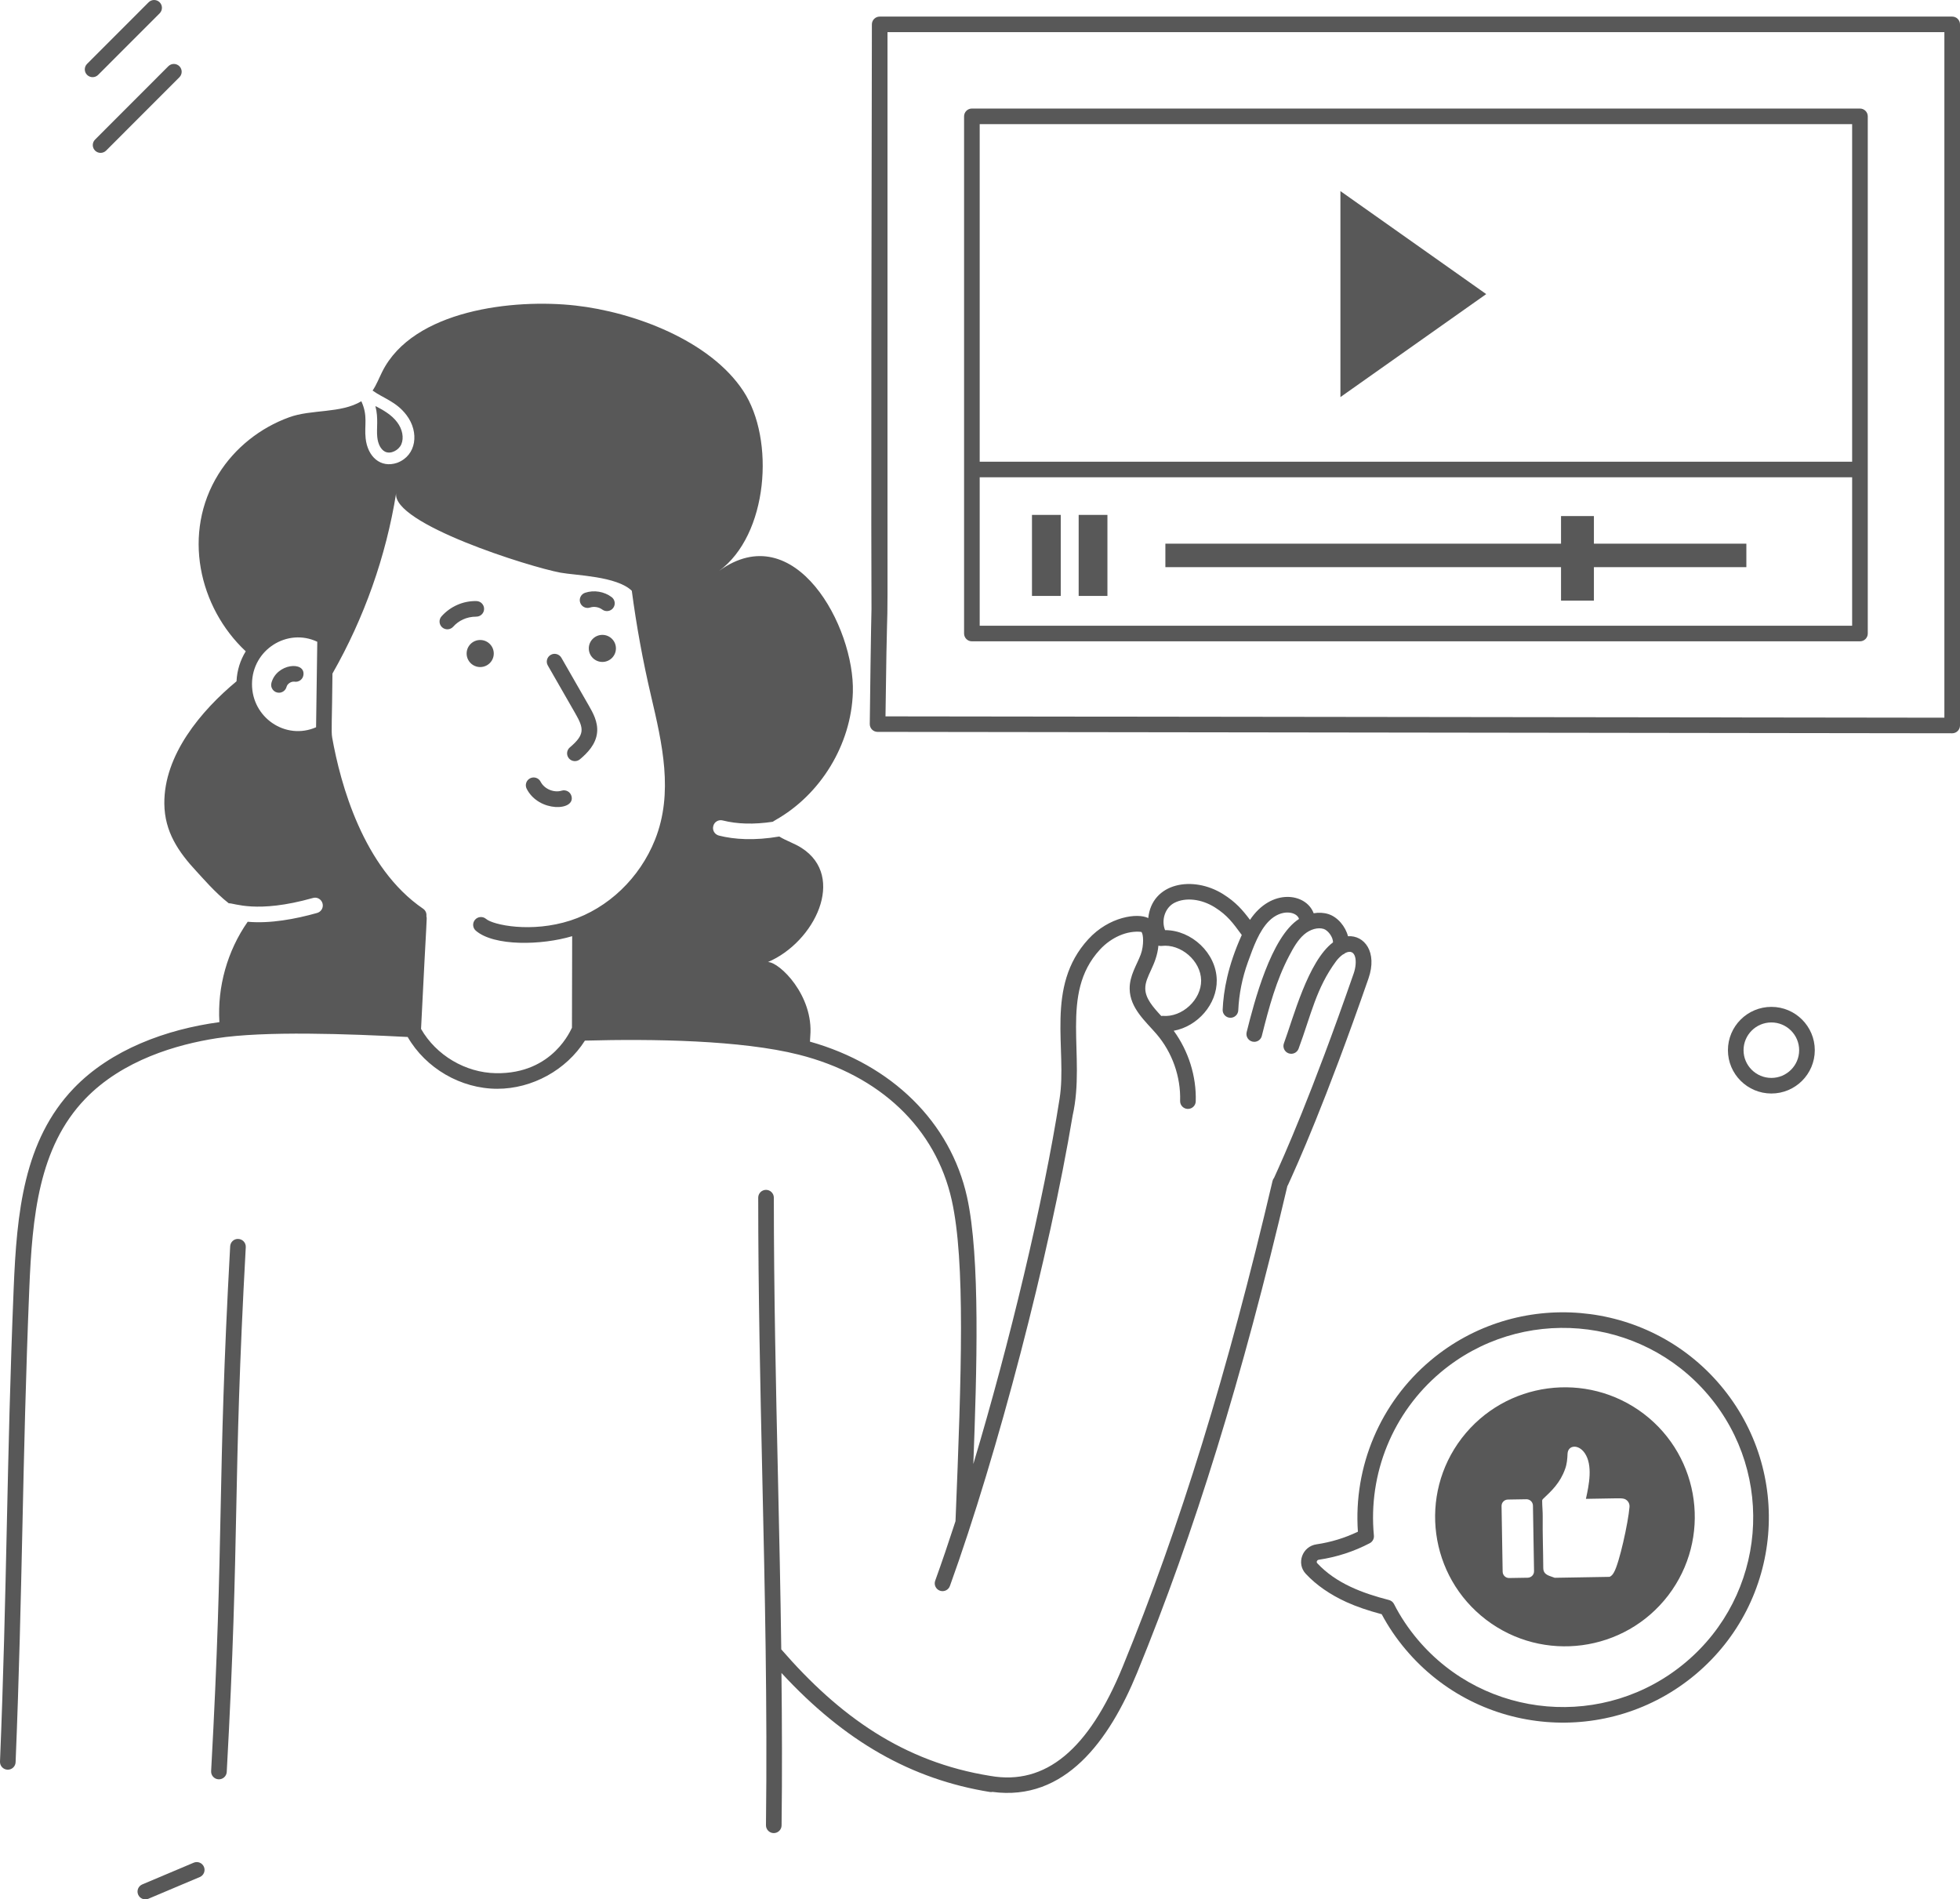 <svg width="129" height="125" viewBox="0 0 129 125" fill="none" xmlns="http://www.w3.org/2000/svg">
<path d="M24.831 28.77C24.878 29.231 25.068 29.585 25.34 29.724C25.721 29.913 26.247 29.627 26.415 29.236C26.595 28.811 26.487 28.247 26.142 27.79C25.777 27.298 25.196 26.97 24.739 26.739C24.728 26.734 24.718 26.729 24.708 26.729C24.921 27.532 24.767 28.198 24.831 28.77Z" fill="#585858"/>
<path d="M14.923 116.614C15.794 100.802 15.306 97.873 16.176 82.077C16.191 81.794 15.974 81.552 15.69 81.537C15.405 81.514 15.164 81.738 15.149 82.021C14.279 97.823 14.766 100.779 13.896 116.558C13.88 116.841 14.097 117.083 14.381 117.098C14.668 117.112 14.907 116.894 14.923 116.614Z" fill="#585858"/>
<path d="M0.514 116.465C0.789 116.465 1.016 116.249 1.027 115.973C1.493 104.575 1.463 96.19 1.927 84.832C2.122 80.056 2.55 75.506 5.598 72.329C8.072 69.75 11.67 68.731 14.252 68.329C17.435 67.834 22.952 68.044 26.832 68.245C28.021 70.305 30.334 71.654 32.73 71.654C35.028 71.654 37.269 70.421 38.497 68.484C42.958 68.362 48.788 68.452 52.577 69.409C57.918 70.758 61.586 74.249 62.641 78.987C63.539 83.03 63.283 90.363 62.888 100.109C62.441 101.485 61.994 102.803 61.551 104.029C61.455 104.296 61.594 104.589 61.861 104.685C62.129 104.78 62.422 104.643 62.519 104.376C65.669 95.65 69.075 82.557 70.597 73.415C71.489 69.462 69.708 65.423 72.384 62.504C73.146 61.673 74.2 61.225 75.116 61.33C75.262 61.443 75.299 62.218 75.08 62.813C74.83 63.487 74.339 64.201 74.35 65.072C74.365 66.352 75.406 67.221 76.116 68.05C77.153 69.257 77.72 70.861 77.671 72.451C77.662 72.734 77.885 72.97 78.169 72.979C78.46 72.984 78.69 72.766 78.699 72.482C78.75 70.832 78.224 69.171 77.25 67.836C78.825 67.547 80.107 66.088 80.082 64.499C80.055 62.727 78.425 61.213 76.685 61.213C76.684 61.213 76.682 61.213 76.681 61.213C76.417 60.566 76.673 59.732 77.301 59.413C78.035 59.041 79.079 59.16 79.961 59.717C80.788 60.239 81.141 60.734 81.729 61.532C80.806 63.57 80.526 65.214 80.471 66.445C80.457 66.734 80.687 66.981 80.985 66.981C81.257 66.981 81.485 66.767 81.498 66.492C81.546 65.423 81.758 64.359 82.127 63.333L82.151 63.268C82.489 62.328 82.872 61.263 83.519 60.615C84.354 59.779 85.358 60 85.497 60.477C83.65 61.652 82.54 65.973 82.05 67.927C81.97 68.249 82.213 68.564 82.55 68.564C82.78 68.564 82.99 68.409 83.048 68.175C83.531 66.246 84 64.517 84.852 62.897C85.12 62.385 85.417 61.856 85.836 61.496C86.235 61.154 86.741 61.014 87.122 61.135C87.385 61.22 87.739 61.644 87.733 62.019C86.083 63.263 85.124 66.984 84.503 68.66C84.405 68.926 84.541 69.221 84.807 69.319C85.075 69.417 85.369 69.281 85.468 69.016C86.301 66.764 86.622 65.04 87.934 63.262C88.06 63.092 88.216 62.936 88.376 62.821C88.436 62.799 88.49 62.764 88.538 62.721C89.257 62.355 89.361 63.299 89.095 64.062C86.292 72.132 84.478 76.144 83.855 77.516C83.809 77.573 83.773 77.639 83.755 77.715C80.793 90.334 77.659 100.495 73.89 109.692C71.652 115.154 68.806 117.508 65.186 116.875C59.45 115.96 55.235 112.939 51.42 108.547C51.369 104.704 51.285 100.909 51.202 97.179C51.069 91.22 50.932 85.059 50.931 78.819C50.931 78.536 50.701 78.306 50.417 78.306C50.133 78.306 49.903 78.536 49.903 78.819C49.903 85.07 50.041 91.237 50.173 97.202C50.339 104.629 50.51 112.309 50.413 120.118C50.41 120.402 50.637 120.634 50.921 120.638C50.923 120.638 50.925 120.638 50.927 120.638C51.209 120.638 51.438 120.412 51.441 120.131C51.483 116.757 51.469 113.414 51.433 110.1C55.59 114.6 59.977 117.098 65.157 117.933C65.257 117.948 65.263 117.933 65.314 117.926C70.085 118.568 73.007 114.56 74.842 110.08C78.622 100.856 81.765 90.674 84.732 78.047C84.743 78.03 84.756 78.016 84.765 77.997C85.37 76.667 87.211 72.618 90.067 64.398C90.675 62.647 89.791 61.541 88.719 61.614C88.559 60.98 88.046 60.355 87.438 60.16C87.129 60.06 86.794 60.046 86.46 60.102C85.966 58.767 83.68 58.425 82.27 60.537C81.78 59.885 81.339 59.372 80.511 58.85C78.514 57.591 75.81 58.089 75.574 60.419C74.861 60.065 72.992 60.321 71.626 61.812C68.761 64.937 70.25 69.063 69.739 72.298C68.678 79.071 66.46 88.345 64.061 96.349C64.289 90.277 64.528 82.739 63.644 78.765C62.552 73.855 58.702 70.071 53.308 68.551C53.314 68.48 53.315 68.371 53.33 68.185C53.558 65.514 51.301 63.313 50.544 63.313C53.618 62.002 55.711 57.701 52.76 55.806C52.302 55.508 51.752 55.339 51.289 55.052C49.66 55.331 48.336 55.249 47.315 54.99C47.037 54.918 46.873 54.641 46.945 54.364C47.011 54.087 47.294 53.923 47.567 53.995C48.523 54.236 49.608 54.267 50.857 54.082C50.914 54.041 50.97 54.005 51.027 53.975C54.019 52.293 56.024 48.99 56.132 45.57C56.266 41.252 52.312 33.944 47.315 37.58C50.559 35.221 51.027 28.924 48.919 25.729C46.718 22.39 41.69 20.534 37.875 20.108C33.819 19.652 27.191 20.385 25.155 24.467C24.95 24.878 24.78 25.324 24.523 25.703C25.237 26.219 26.087 26.43 26.759 27.324C27.606 28.446 27.412 29.98 26.142 30.457C25.047 30.831 24.192 30.054 24.065 28.847C23.969 27.982 24.23 27.381 23.782 26.406C22.43 27.221 20.497 26.924 19.032 27.462C17.129 28.149 15.453 29.477 14.384 31.195C11.969 35.072 13.084 39.974 16.174 42.864C15.817 43.442 15.6 44.114 15.567 44.837C13.252 46.757 10.78 49.678 10.816 52.898C10.836 54.739 11.736 56.062 12.949 57.364C13.273 57.708 14.163 58.754 15.057 59.447C15.4 59.416 16.867 60.149 20.595 59.098C20.862 59.016 21.15 59.175 21.227 59.452C21.304 59.724 21.145 60.005 20.872 60.082C19.446 60.485 17.771 60.795 16.302 60.662C14.963 62.575 14.299 64.942 14.44 67.268C10.949 67.739 7.302 69.069 4.855 71.62C1.559 75.055 1.104 79.81 0.9 84.79C0.435 96.175 0.465 104.563 0 115.931C-0.012 116.221 0.22 116.465 0.514 116.465ZM76.243 62.233C76.309 62.252 76.379 62.263 76.449 62.253C77.718 62.097 79.034 63.234 79.054 64.515C79.074 65.791 77.796 66.973 76.521 66.855C76.49 66.853 76.461 66.862 76.431 66.865C75.887 66.274 75.385 65.71 75.378 65.06C75.368 64.239 76.121 63.542 76.243 62.233ZM20.803 47.862C18.792 48.738 16.572 47.221 16.586 45.005C16.602 42.745 18.923 41.305 20.882 42.235L20.803 47.862ZM21.881 44.327C23.974 40.658 25.406 36.614 26.075 32.447C25.755 34.453 34.861 37.315 36.893 37.688C37.906 37.874 40.592 37.916 41.583 38.88C41.888 41.183 42.31 43.495 42.848 45.791C43.583 48.928 44.343 52.173 43.112 55.26C42.106 57.785 40.026 59.774 37.548 60.578C34.984 61.411 32.458 60.877 31.991 60.475C31.775 60.291 31.451 60.315 31.265 60.529C31.08 60.744 31.104 61.068 31.32 61.252C32.524 62.287 35.648 62.213 37.658 61.611L37.644 67.637C37.598 67.687 36.435 70.698 32.632 70.628C30.63 70.592 28.704 69.448 27.712 67.714C28.096 59.937 28.115 60.505 28.063 60.3C28.09 60.113 28.016 59.919 27.849 59.805C23.905 57.115 22.405 51.586 21.861 48.531C21.791 48.121 21.856 47.373 21.881 44.327Z" fill="#585858"/>
<path d="M37.869 46.958C38.428 47.934 38.508 48.342 37.506 49.186C37.289 49.369 37.261 49.692 37.444 49.909C37.627 50.124 37.951 50.153 38.169 49.97C38.657 49.559 39.228 48.986 39.3 48.192C39.363 47.5 39.015 46.893 38.761 46.449L36.948 43.288C36.807 43.042 36.492 42.956 36.246 43.098C36 43.238 35.914 43.551 36.056 43.797L37.869 46.958Z" fill="#585858"/>
<path d="M30.712 43.003C30.709 43.495 31.106 43.896 31.599 43.9C32.092 43.903 32.495 43.507 32.498 43.015C32.501 42.523 32.104 42.122 31.611 42.119C31.118 42.115 30.716 42.511 30.712 43.003Z" fill="#585858"/>
<path d="M39.652 41.782C39.159 41.779 38.756 42.175 38.753 42.666C38.75 43.158 39.147 43.559 39.64 43.563C40.133 43.566 40.535 43.17 40.538 42.678C40.542 42.187 40.145 41.785 39.652 41.782Z" fill="#585858"/>
<path d="M29.828 41.244C30.179 40.85 30.705 40.582 31.348 40.582C31.628 40.582 31.857 40.358 31.861 40.078C31.866 39.795 31.64 39.562 31.356 39.557C30.468 39.538 29.633 39.919 29.059 40.563C28.87 40.775 28.89 41.099 29.102 41.287C29.317 41.477 29.642 41.453 29.828 41.244Z" fill="#585858"/>
<path d="M38.834 39.983C39.098 39.896 39.414 39.948 39.637 40.115C39.861 40.282 40.185 40.241 40.357 40.012C40.527 39.785 40.481 39.464 40.253 39.294C39.762 38.926 39.093 38.817 38.511 39.01C38.242 39.098 38.096 39.388 38.184 39.657C38.273 39.926 38.566 40.072 38.834 39.983Z" fill="#585858"/>
<path d="M37.607 52.374C37.524 52.104 37.238 51.953 36.965 52.034C36.455 52.191 35.822 51.922 35.581 51.447C35.453 51.194 35.143 51.092 34.891 51.221C34.637 51.349 34.536 51.657 34.664 51.91C35.463 53.485 37.917 53.377 37.607 52.374Z" fill="#585858"/>
<path d="M17.863 44.946C17.778 45.27 18.022 45.589 18.361 45.589C18.589 45.589 18.797 45.436 18.858 45.206C18.912 44.997 19.163 44.833 19.383 44.862C19.666 44.906 19.927 44.712 19.969 44.432C20.113 43.489 18.204 43.651 17.863 44.946Z" fill="#585858"/>
<path d="M129 1.605C129 1.321 128.77 1.092 128.486 1.092H57.898C57.614 1.092 57.384 1.321 57.384 1.605C57.247 70.8 57.545 22.907 57.245 47.647C57.241 47.929 57.469 48.164 57.755 48.166C136.767 48.269 127.784 48.258 128.486 48.258C128.77 48.258 129 48.029 129 47.746L129 1.605ZM127.972 47.233C127.247 47.232 136.353 47.243 58.28 47.145C58.477 31.698 58.394 56.115 58.412 2.117H127.972V47.233Z" fill="#585858"/>
<path d="M88.221 26.133L97.817 19.355L88.221 12.576V26.133Z" fill="#585858"/>
<path d="M69.814 33.886H67.921V39.219H69.814V33.886Z" fill="#585858"/>
<path d="M72.887 33.886H70.994V39.219H72.887V33.886Z" fill="#585858"/>
<path d="M104.905 33.963H102.741V35.78H76.701V37.325H102.741V39.527H104.905V37.325H114.939V35.78H104.905V33.963Z" fill="#585858"/>
<path d="M63.966 42.206H122.415C122.7 42.206 122.93 41.977 122.93 41.693V7.657C122.93 7.374 122.7 7.144 122.415 7.144H63.966C63.682 7.144 63.452 7.374 63.452 7.657V41.693C63.452 41.977 63.682 42.206 63.966 42.206ZM64.48 8.17H121.901V30.386H64.48V8.17ZM64.48 31.412H121.901V41.181H64.48V31.412Z" fill="#585858"/>
<path d="M108.189 93.046C104.436 90.195 99.073 90.908 96.204 94.651C93.346 98.39 94.061 103.739 97.814 106.6C101.562 109.451 106.924 108.739 109.793 105C112.652 101.257 111.937 95.908 108.189 93.046ZM100.549 103.831L99.331 103.851C99.099 103.857 98.904 103.672 98.899 103.436L98.827 99.118C98.822 98.882 99.007 98.692 99.243 98.687L100.462 98.667C100.693 98.662 100.888 98.852 100.893 99.082L100.965 103.4C100.971 103.636 100.78 103.826 100.549 103.831ZM106.225 103.477C106.158 103.6 106.076 103.713 105.937 103.774C105.679 103.779 102.104 103.84 102.328 103.836C102.01 103.703 101.572 103.675 101.572 103.185C101.567 102.067 101.521 100.944 101.536 99.826C101.541 99.472 101.5 99.123 101.5 98.769C101.5 98.713 101.521 98.677 101.562 98.641C102.119 98.114 102.678 97.601 103.007 96.682C103.13 96.354 103.156 96.016 103.171 95.667C103.199 95.103 103.884 95.022 104.302 95.631C104.846 96.427 104.582 97.731 104.379 98.641C106.56 98.604 106.676 98.594 106.811 98.621C107.084 98.656 107.274 98.903 107.248 99.174C107.163 100.209 106.574 102.881 106.225 103.477Z" fill="#585858"/>
<path d="M94.15 89.537C90.844 92.318 89.075 96.507 89.372 100.803C88.514 101.214 87.601 101.493 86.657 101.632C85.707 101.763 85.302 102.902 85.946 103.579C86.633 104.315 87.534 104.94 88.626 105.438C89.28 105.734 90.019 105.988 90.939 106.234C91.373 107.051 91.906 107.836 92.528 108.571C97.372 114.3 105.913 114.974 111.607 110.184C117.326 105.374 118.051 96.864 113.228 91.159C108.414 85.466 99.856 84.738 94.15 89.537ZM110.944 109.4C105.649 113.854 97.762 113.171 93.314 107.91C92.692 107.173 92.165 106.385 91.75 105.565C91.683 105.433 91.563 105.336 91.419 105.299C89.686 104.853 87.94 104.212 86.696 102.877C86.622 102.801 86.675 102.665 86.803 102.647C87.978 102.474 89.105 102.108 90.153 101.559C90.337 101.463 90.445 101.264 90.425 101.057C90.035 96.974 91.675 92.961 94.813 90.321C100.064 85.905 107.975 86.538 112.442 91.82C116.898 97.091 116.228 104.956 110.944 109.4Z" fill="#585858"/>
<path d="M6.985 9.91L11.808 5.083C12.008 4.882 12.008 4.558 11.806 4.358C11.606 4.158 11.28 4.158 11.079 4.359L6.257 9.186C6.056 9.387 6.057 9.711 6.258 9.912C6.458 10.111 6.784 10.111 6.985 9.91Z" fill="#585858"/>
<path d="M5.732 4.929C5.932 5.128 6.258 5.129 6.459 4.928L10.509 0.875C10.709 0.674 10.708 0.35 10.507 0.15C10.307 -0.05 9.981 -0.05 9.78 0.151L5.731 4.204C5.53 4.405 5.531 4.729 5.732 4.929Z" fill="#585858"/>
<path d="M116.586 66.263C115.009 66.263 113.726 67.542 113.726 69.115C113.726 70.686 115.009 71.965 116.586 71.965C118.161 71.965 119.443 70.686 119.443 69.115C119.443 67.542 118.161 66.263 116.586 66.263ZM116.586 70.939C115.576 70.939 114.754 70.121 114.754 69.115C114.754 68.108 115.576 67.288 116.586 67.288C117.594 67.288 118.414 68.108 118.414 69.115C118.414 70.121 117.594 70.939 116.586 70.939Z" fill="#585858"/>
<path d="M9.766 124.959L13.149 123.53C13.411 123.42 13.533 123.119 13.422 122.858C13.311 122.597 13.01 122.475 12.748 122.586L9.365 124.015C9.104 124.125 8.981 124.426 9.092 124.687C9.204 124.95 9.509 125.069 9.766 124.959Z" fill="#585858"/>
</svg>
